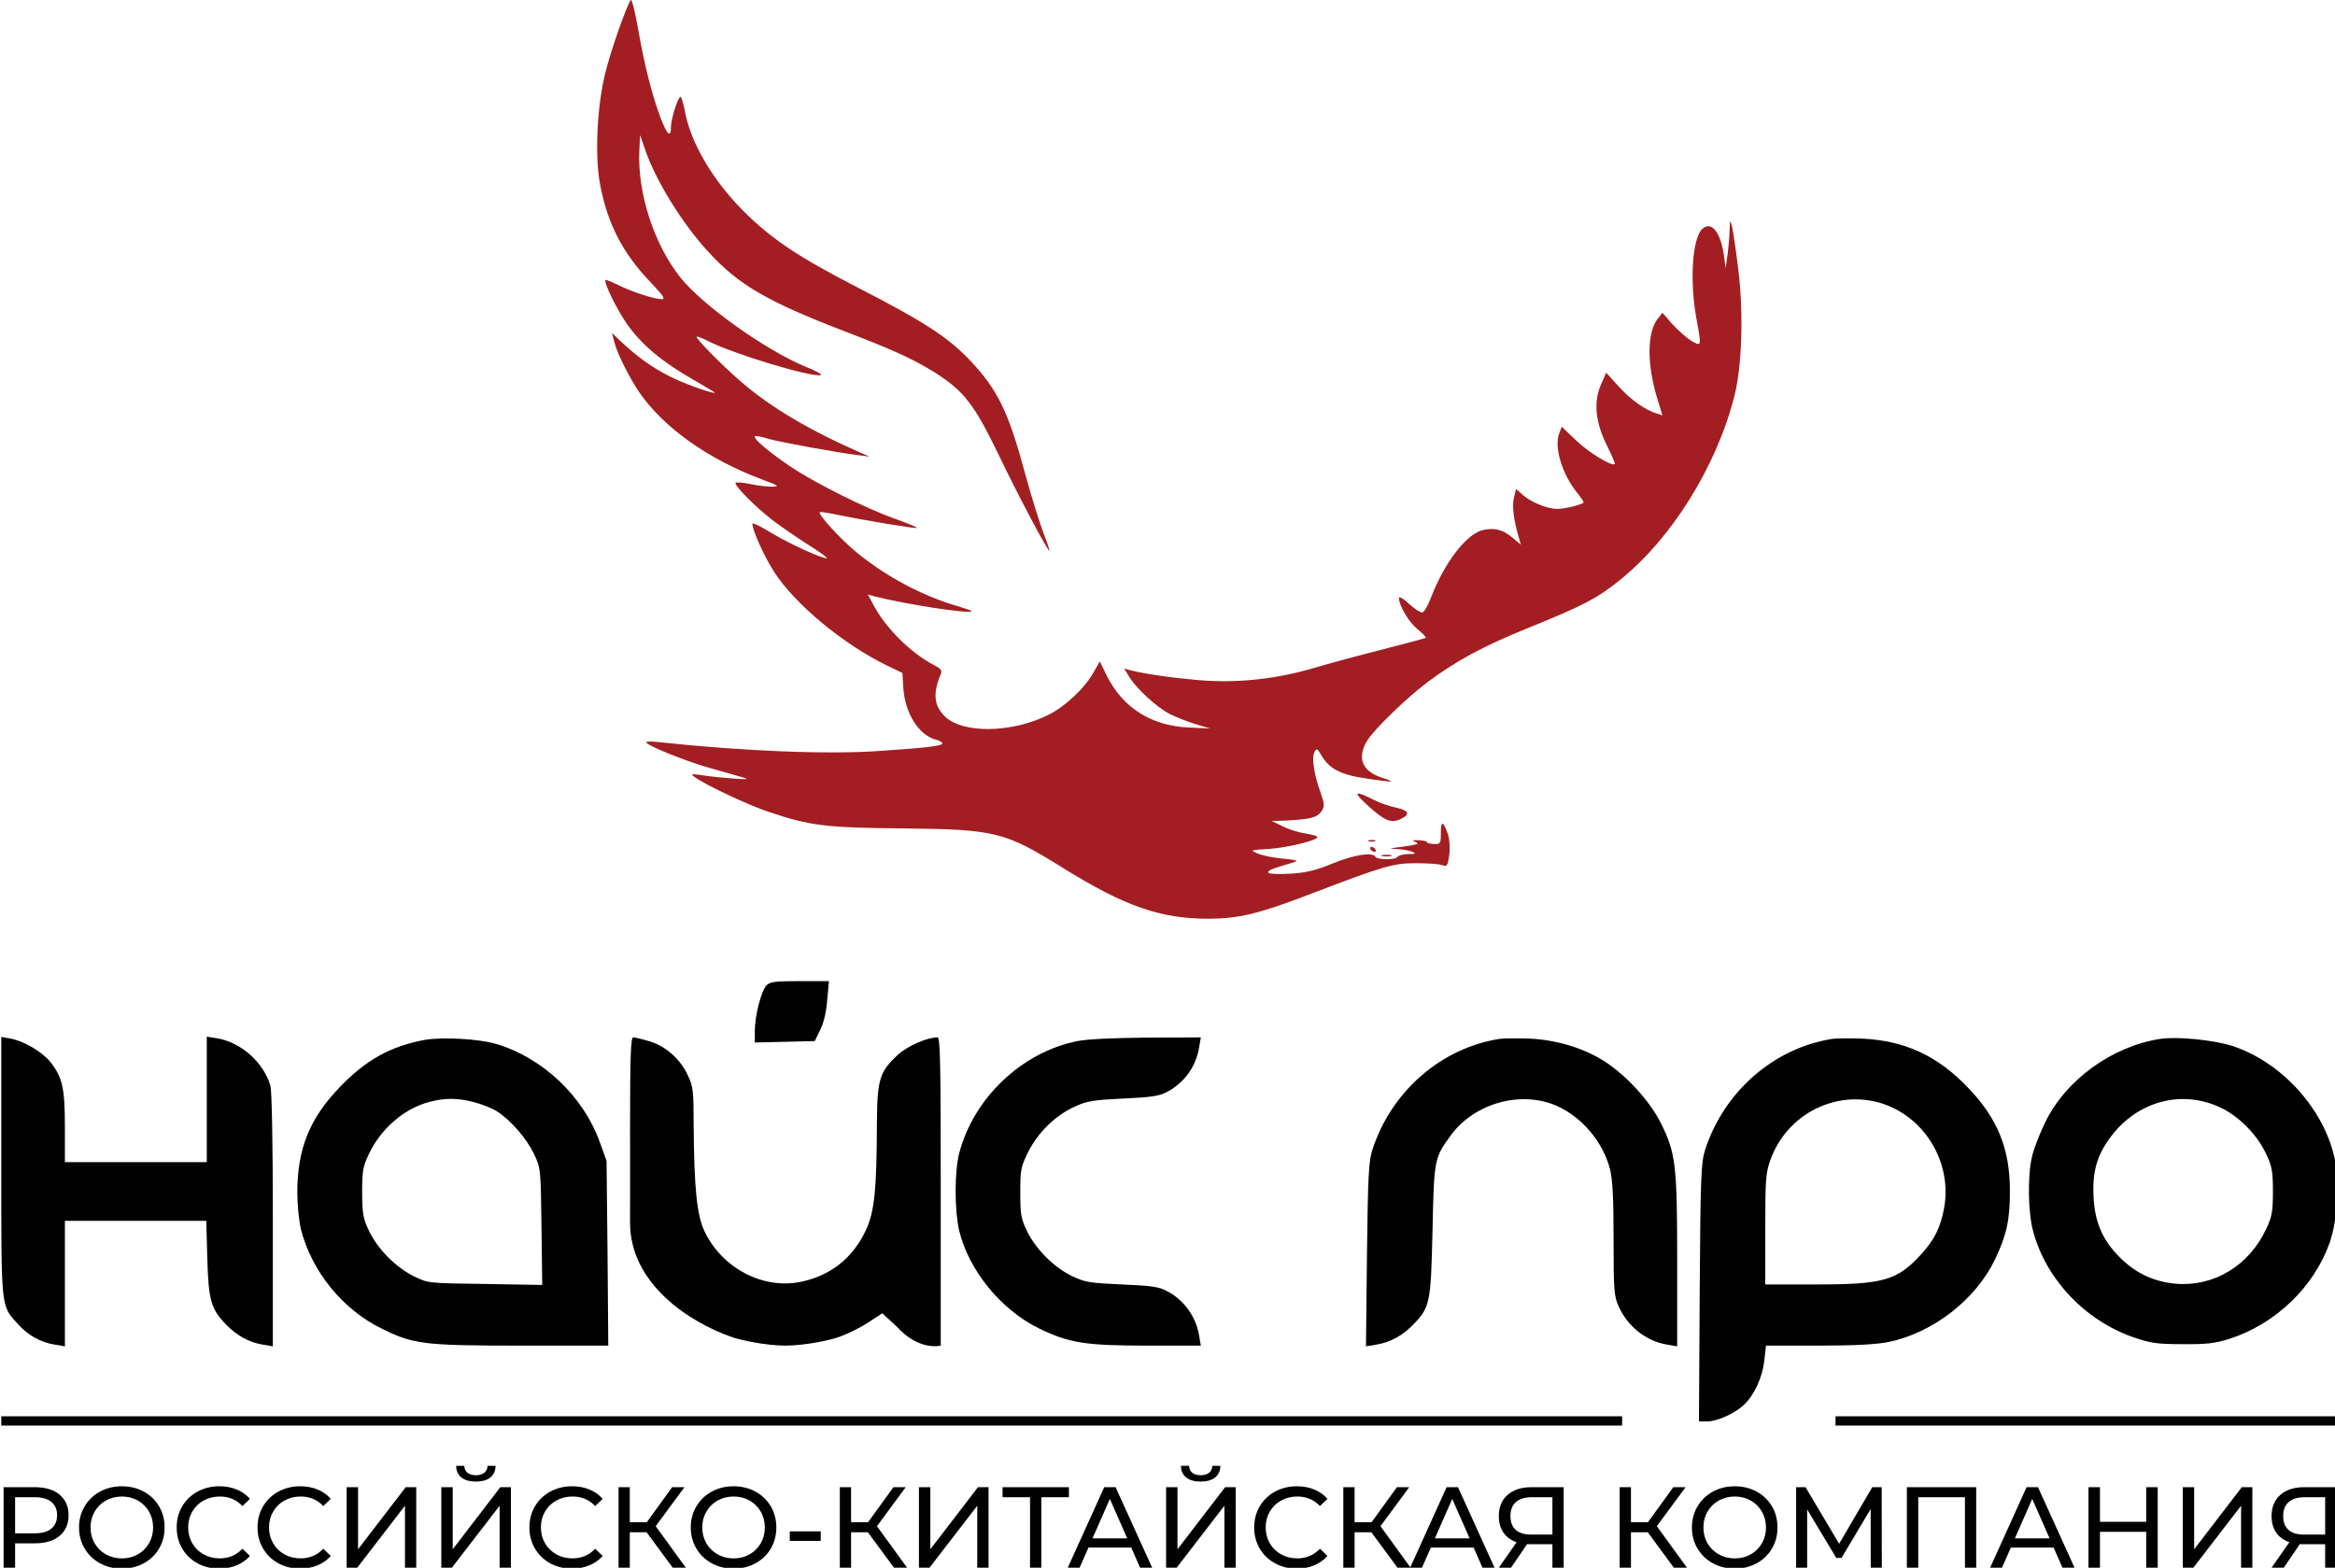 <?xml version="1.0" encoding="utf-8"?>
<!-- Generator: Adobe Illustrator 16.0.0, SVG Export Plug-In . SVG Version: 6.00 Build 0)  -->
<!DOCTYPE svg PUBLIC "-//W3C//DTD SVG 1.1//EN" "http://www.w3.org/Graphics/SVG/1.1/DTD/svg11.dtd">
<svg version="1.1" id="Слой_1" xmlns="http://www.w3.org/2000/svg" xmlns:xlink="http://www.w3.org/1999/xlink" x="0px" y="0px"
	 width="755px" height="507px" viewBox="0 0 755 507" enable-background="new 0 0 755 507" xml:space="preserve">
<g transform="translate(0,800) scale(0.1,-0.1)">
	<path fill="#010101" d="M2477.837,4813.036c-16.611-18.193-37.183-98.096-37.183-145.557v-38.76l97.305,2.373l96.509,2.363
		l17.412,35.605c11.865,22.949,19.771,58.545,22.935,97.295l5.537,60.918h-94.932
		C2504.736,4827.274,2488.916,4824.901,2477.837,4813.036z"/>
	<path fill="#010101" d="M4.141,4227.646c0-464.365-1.582-447.753,53.008-508.662c33.223-37.178,74.355-60.127,120.239-67.236
		l32.437-5.547v203.311v202.52h228.618H667.06l3.169-120.254c3.955-136.855,11.865-164.541,60.122-214.385
		c34.805-36.396,75.146-58.535,119.453-65.645l32.437-5.547v406.611c0,252.353-3.169,417.685-7.915,435.878
		c-21.362,75.166-94.927,140.82-171.67,153.477l-34.014,5.537v-203.311v-202.51H439.238H209.824V4355.8
		c0,125.781-7.915,160.586-46.675,209.629c-26.895,33.223-85.439,68.027-128.95,75.947l-30.059,5.537V4227.646z"/>
	<path fill="#010101" d="M1374.292,4637.421c-111.548-20.566-191.45-64.873-276.88-154.258
		c-96.514-100.479-136.064-198.564-136.064-340.166c0-39.551,5.537-93.34,11.865-118.662
		c34.014-134.482,134.482-258.682,258.677-319.6c104.424-52.207,136.86-56.162,455.659-56.162h279.253l-2.378,299.033
		l-3.154,298.232l-21.362,59.326c-53.003,149.512-185.903,275.293-337.793,319.59
		C1548.325,4640.585,1430.449,4646.913,1374.292,4637.421z M1533.291,4435.692c24.521-6.328,58.54-19.766,74.365-30.049
		c44.297-28.496,95.718-87.822,119.448-138.457c21.357-44.297,21.357-48.252,23.735-233.359l2.373-189.072l-184.321,3.174
		c-184.321,2.373-184.321,2.373-230.2,24.512c-58.545,29.277-116.289,87.021-144.771,145.566
		c-19.775,41.143-22.148,54.58-22.944,124.99c0,69.609,2.378,84.648,21.367,124.189c37.969,81.494,113.916,147.939,195.391,169.287
		C1437.573,4449.931,1479.497,4449.931,1533.291,4435.692z"/>
	<path fill="#010101" d="M2037.212,4347.089c0,0,0.513-221.201,0-299.023c-1.323-199.082,192.227-324.336,329.087-371.797
		c28.477-10.283,111.538-27.695,173.242-27.695s144.766,17.412,172.451,27.695c27.69,9.492,71.201,30.84,95.723,47.461
		l45.093,29.268l45.879-41.934c72.485-81.279,143.188-62.49,143.188-62.49v498.379c0,407.402-1.582,498.369-10.283,498.369
		c-34.023,0-97.305-27.686-128.154-56.162c-60.127-55.371-67.241-79.893-68.032-225.449
		c-0.796-212.802-7.915-283.994-36.392-343.339c-41.924-89.375-115.498-147.129-212.793-166.113
		c-121.035-23.74-252.358,45.879-308.53,164.541c-24.517,52.207-33.218,139.238-34.8,341.738
		c0,111.543-1.582,126.572-18.989,162.168c-23.73,52.217-71.987,94.932-124.199,109.971c-22.939,7.119-46.67,12.646-52.212,12.646
		C2039.58,4645.321,2037.212,4588.368,2037.212,4347.089z"/>
	<path fill="#010101" d="M3484.092,4633.456c-180.371-35.596-337.002-185.107-382.891-363.887
		c-15.029-60.127-15.029-182.734,0-248.408c30.859-128.145,133.701-255.508,257.1-316.426
		c98.096-47.471,147.939-56.162,351.25-56.162h173.232l-5.537,32.422c-9.482,60.127-49.033,115.508-102.842,143.203
		c-26.885,15.02-51.416,18.184-147.139,22.139c-103.623,4.746-119.443,7.129-160.586,26.904
		c-57.744,27.686-116.289,85.43-145.557,144.766c-19.775,41.143-22.148,53.789-22.148,124.99c0,73.554,1.582,83.066,25.313,131.318
		c31.65,63.281,87.813,118.652,151.104,147.139c38.76,18.193,59.326,21.367,155.83,26.104c90.977,3.955,116.299,7.91,142.402,21.357
		c56.162,30.059,93.34,81.475,103.623,143.975l5.537,32.432l-173.232-0.781C3601.963,4643.749,3516.513,4639.794,3484.092,4633.456z
		"/>
	<path fill="#010101" d="M4849.482,4640.585c-189.863-29.268-351.24-170.088-412.148-359.15
		c-11.865-37.178-14.248-83.848-17.402-339.375l-3.174-295.859l33.232,5.547c45.098,7.109,85.439,29.248,120.254,65.645
		c53.789,55.381,56.162,68.838,61.699,302.979c4.736,231.005,5.537,234.96,59.326,308.525
		c76.738,104.424,227.041,145.557,342.529,94.932c81.484-36.387,148.73-116.289,171.67-203.311
		c8.701-34.014,11.865-91.767,11.865-227.832c0-166.123,1.582-185.107,16.611-217.549c29.277-65.645,89.395-112.324,156.641-123.389
		l32.432-5.547v276.084c0,310.898-4.736,348.867-52.217,444.58c-34.023,69.609-109.961,153.477-180.361,199.355
		c-66.445,43.506-155.84,71.201-245.244,75.156C4905.644,4642.958,4862.939,4642.167,4849.482,4640.585z"/>
	<path fill="#010101" d="M5925.351,4640.585c-189.072-29.268-350.449-169.287-412.148-359.15
		c-12.656-39.551-15.039-84.648-17.402-460.41l-2.373-417.686h26.104c33.213,0,90.176,26.104,119.443,53.789
		c33.232,31.641,59.336,87.813,65.664,142.393l5.537,49.053h170.879c119.453,0,187.48,3.955,226.24,11.855
		c143.193,30.059,280.84,136.865,343.33,266.602c37.969,79.893,48.252,127.363,48.252,222.285
		c0,135.283-39.551,233.369-134.482,332.265c-98.887,104.414-205.684,153.467-344.111,159.795
		C5981.513,4642.958,5938.798,4642.167,5925.351,4640.585z M6123.906,4415.927c118.662-58.555,185.898-193.037,162.168-322.763
		c-11.855-63.291-31.631-102.852-74.355-149.521c-77.52-84.648-122.617-97.305-339.375-97.305h-164.531v177.998
		c0,156.63,1.572,183.535,15.811,222.285C5781.367,4412.753,5969.638,4491.864,6123.906,4415.927z"/>
	<path fill="#010101" d="M6985.39,4640.585c-158.213-24.521-308.525-134.482-374.18-273.721
		c-17.393-36.387-36.396-84.639-41.123-108.379c-14.248-60.117-12.666-177.197,3.154-237.324
		c40.342-155.83,167.695-291.104,325.137-345.684c55.371-19.004,75.938-22.168,158.203-22.168
		c76.748-0.781,105.215,2.393,150.313,16.621c149.512,47.461,275.293,167.715,325.918,311.689
		c24.531,71.191,33.232,187.47,18.203,261.845c-31.65,166.133-172.461,322.754-335.43,374.961
		C7153.896,4637.421,7039.98,4648.485,6985.39,4640.585z M7183.164,4416.708c59.326-29.268,116.289-87.813,144.766-149.521
		c18.193-38.76,21.357-55.361,21.357-120.234c0-64.863-3.164-81.475-21.357-120.254
		c-55.381-119.434-169.297-188.271-292.695-177.988c-71.191,6.328-129.736,34.014-180.371,84.648
		c-55.371,54.6-81.475,113.125-85.43,194.609c-4.766,83.056,11.074,137.646,56.953,197.763
		C6914.199,4441.229,7058.173,4477.616,7183.164,4416.708z"/>
</g>
<g transform="translate(0,421) scale(0.1,-0.1)">
	<path fill="#A31E22" d="M2039.394,4210.36c-15.962-26.328-64.629-164.37-82.192-236.172
		c-27.124-108.516-34.312-269.692-16.753-361.44c23.94-126.86,74.199-223.408,163.56-315.967
		c39.902-42.28,48.677-54.253,35.898-54.253c-23.926,0-98.125,23.931-140.41,45.483c-21.538,10.366-40.698,18.345-41.494,16.753
		c-7.178-7.188,37.5-98.145,71.816-146.016c46.265-64.634,110.898-118.887,211.44-176.328c41.489-23.94,73.403-43.081,71.001-43.081
		c-16.753,0-100.542,30.313-146.807,53.452c-56.655,28.721-103.721,62.227-157.188,112.495l-29.517,27.93l7.979-31.113
		c10.366-38.296,48.672-114.102,80.586-161.167c78.984-114.102,222.612-216.24,397.339-281.66
		c55.059-20.747,57.456-22.354,30.317-23.14c-15.942,0-47.871,3.989-70.205,8.77c-22.339,4.79-43.086,6.387-46.274,3.994
		c-6.387-7.173,63.027-77.388,118.882-120.483c24.736-19.15,76.597-55.054,115.693-79.785c38.296-23.936,65.43-43.887,59.844-43.887
		c-18.359,0-122.881,47.871-181.919,83.789c-31.919,19.941-58.247,31.914-58.247,27.915c0-20.732,38.301-106.118,70.215-155.591
		c66.221-103.72,224.995-235.371,365.435-303.193l49.458-23.936l3.203-51.865c6.377-80.586,51.06-150.801,106.904-164.355
		c10.371-2.402,19.16-7.979,19.16-11.172c0-7.988-46.279-14.355-202.671-24.736c-166.748-11.963-442.021-0.801-716.499,28.721
		c-21.538,2.402-38.296,2.402-38.296-0.791c0-9.57,126.069-60.645,202.661-82.188c44.688-12.764,93.359-26.338,108.511-31.113
		c23.14-6.387,18.359-7.188-27.925-3.994c-30.317,2.393-75.801,6.377-98.931,10.371c-38.311,5.586-42.29,4.785-28.73-4.785
		c35.913-26.338,173.145-90.957,240.161-113.301c135.649-45.479,185.117-51.055,434.063-53.457
		c299.99-3.184,328.721-10.381,518.623-128.447c197.861-122.891,313.555-163.574,469.14-163.574
		c95.752,0,163.574,15.967,323.154,77.393c244.15,93.34,272.861,102.129,348.672,102.129c37.51,0,75.01-2.402,84.561-6.396
		c15.176-5.566,17.568-2.393,22.363,32.725c3.184,23.145,0.801,51.064-3.984,67.021c-15.156,43.877-23.154,45.488-23.154,5.586
		c0-35.908-0.791-37.5-23.936-36.699c-12.754,0.791-22.344,3.184-20.752,5.586c1.592,2.393-9.561,5.586-25.527,6.377
		c-22.334,0.801-25.527,0-13.564-4.785c13.564-5.576,11.973-7.178-11.963-11.963c-15.166-2.402-38.311-5.586-51.855-7.178
		c-19.951-2.393-18.35-3.193,7.979-4.785c17.559-0.811,39.111-4.795,47.871-8.779c12.764-5.596,10.371-7.197-13.574-7.197
		c-15.947-0.781-31.904-3.984-34.297-8.76c-6.406-10.381-65.43-10.381-71.816,0c-9.57,15.957-66.221,7.188-136.436-20.752
		c-53.457-22.344-86.172-30.322-132.451-33.506c-86.973-5.596-103.711,3.984-39.092,23.135c27.92,7.969,51.865,15.967,53.438,17.549
		c2.412,1.592-19.131,5.586-47.861,7.988c-27.92,2.383-63.027,9.561-77.393,15.947c-27.109,11.182-26.338,11.182,37.5,15.176
		c62.236,4.785,154.785,27.91,154.785,38.291c0,3.193-16.748,7.969-36.689,11.162c-19.932,2.402-53.457,12.773-73.418,22.354
		l-37.49,18.35l47.871,1.592c76.592,3.984,98.936,9.57,112.49,29.521c11.191,17.549,10.391,23.135-3.984,64.619
		c-20.732,58.252-27.93,110.918-18.35,127.676c6.367,12.764,9.57,11.172,22.334-11.182c25.547-43.877,63.047-63.027,146.826-75
		c41.494-6.377,76.592-10.371,78.184-9.57c1.582,1.602-11.162,7.178-27.92,11.973c-65.43,20.742-82.988,63.828-49.473,119.688
		c22.354,36.699,126.865,138.018,194.678,189.092c91.768,68.613,177.939,115.693,323.164,174.736
		c179.502,72.607,224.18,95.732,295.996,153.183c170.752,135.645,317.549,371.831,375.02,602.412
		c23.135,95.737,28.711,260.107,11.953,400.537c-7.178,61.436-16.729,124.473-19.932,139.634c-7.178,27.92-7.178,27.92-8.789-11.978
		c-0.781-21.543-3.984-57.446-7.168-79.785l-5.596-39.893l-5.566,43.091c-11.182,74.995-40.713,110.903-69.434,84.565
		c-32.705-29.517-41.484-165.947-19.941-287.227c17.559-94.951,17.559-94.15-15.967-75.01
		c-15.166,9.585-42.275,33.521-60.645,53.462l-32.705,37.505l-14.365-18.35c-35.898-43.892-36.699-150.01-0.791-264.106
		l15.156-49.463l-16.748,5.581c-37.5,10.376-85.381,44.683-124.482,87.764l-40.684,44.688l-16.758-38.301
		c-24.736-55.063-18.359-122.08,19.15-197.075c15.967-31.909,27.129-58.247,25.527-59.844c-8.77-8.779-82.988,35.903-123.682,74.995
		l-47.861,45.479l-8.779-23.13c-15.947-43.086,9.58-129.253,57.461-189.092c13.564-16.768,23.135-31.924,22.324-32.72
		c-10.371-8.779-62.227-20.747-86.182-20.747c-32.705,0-87.754,23.14-114.082,47.871l-18.359,16.758l-7.178-28.726
		c-6.387-27.129-0.781-71.812,16.768-131.65l5.596-19.946l-26.348,22.334c-31.904,26.328-55.859,32.729-93.33,25.542
		c-53.477-9.575-126.885-103.73-171.563-221.025c-9.57-25.527-22.344-46.27-27.92-46.27c-6.396,0-25.537,12.764-43.076,28.721
		c-17.568,16.758-31.934,23.926-31.934,18.359c0.801-25.537,31.934-78.203,60.635-101.338c16.758-13.564,28.721-26.328,26.328-27.92
		c-1.582-0.801-62.236-17.559-134.834-35.908c-72.617-18.35-173.145-45.479-225.01-60.635
		c-114.883-34.316-235.371-48.672-351.855-41.494c-82.187,5.576-189.902,19.941-240.166,32.715l-23.145,6.377l15.166-25.537
		c21.543-36.699,89.355-99.727,131.641-121.279c19.16-9.57,56.65-24.727,82.978-32.705l47.881-14.355l-69.434,3.193
		c-120.469,5.576-212.207,63.027-264.873,167.549l-22.344,46.279l-22.344-39.102c-27.93-48.662-90.156-106.914-142.822-133.252
		c-118.096-59.844-279.258-62.236-336.709-4.785c-35.107,35.117-38.291,74.209-11.963,137.246
		c4.785,9.57-0.801,16.748-20.752,27.119c-76.592,39.102-159.575,122.09-198.672,197.871l-16.753,31.123l23.14-6.377
		c101.323-25.537,303.193-56.65,311.963-47.871c1.602,1.592-16.748,7.969-39.893,15.156
		c-116.479,33.496-229.785,93.349-327.129,171.543c-53.462,43.086-130.059,126.855-123.667,134.048
		c1.587,1.592,27.925-2.397,58.242-8.779c88.564-18.354,252.129-45.474,255.322-42.29c2.388,1.597-29.521,15.161-70.225,29.521
		c-92.544,32.72-254.517,113.301-333.506,165.967c-67.817,44.683-126.06,93.35-119.683,100.537
		c2.397,2.393,22.329-0.815,43.892-7.988c36.694-10.376,217.017-43.877,295.205-53.447l31.919-3.994l-27.92,11.963
		c-171.543,75.796-292.827,147.612-390.977,232.983c-58.237,50.269-144.414,138.037-140.425,142.817
		c1.602,1.602,16.758-3.979,34.316-12.764c83.779-43.086,333.511-118.086,367.026-111.699c7.178,1.592-15.957,14.355-50.273,27.93
		c-128.457,53.457-330.317,197.07-402.93,287.236c-86.177,107.7-140.435,276.064-133.247,413.306l2.388,47.866l15.161-43.892
		c34.316-102.124,122.08-244.146,208.247-336.694c96.553-104.521,189.106-157.993,435.649-252.935
		c160.381-61.436,221.016-89.36,291.226-132.456c96.553-60.64,130.049-103.721,210.645-271.27
		c64.629-134.043,156.387-307.192,162.773-307.192c1.602,0-7.188,26.328-19.951,59.058
		c-11.973,31.895-39.102,118.086-59.043,191.484c-53.457,198.667-88.564,270.483-176.338,363.823
		c-71.807,75.815-147.603,125.273-356.65,232.993c-201.865,103.726-286.445,160.371-380.596,254.526
		c-97.339,98.926-166.748,217.021-185.898,317.544c-4.79,27.129-11.973,48.682-14.36,48.682c-8.774,0-31.113-71.816-31.113-97.344
		c0-37.5-12.769-25.532-35.112,33.511c-27.925,76.597-51.064,168.354-71.802,287.246
		C2052.949,4174.452,2042.578,4215.155,2039.394,4210.36z"/>
	<path fill="#A31E22" d="M4415.488,1611.65c57.461-53.457,79.785-63.838,107.715-52.666c38.291,15.957,35.127,29.531-8.779,39.111
		c-21.533,4.785-52.656,15.156-69.414,23.936C4381.972,1653.945,4373.193,1650.741,4415.488,1611.65z"/>
	<path fill="#A31E22" d="M4425.859,1489.57c4.795-1.592,14.365-1.592,19.951,0c4.785,2.393,0.791,3.984-10.371,3.984
		C4424.267,1493.554,4420.273,1491.962,4425.859,1489.57z"/>
	<path fill="#A31E22" d="M4431.435,1463.232c2.402-3.975,8.789-7.969,12.783-7.969c4.775,0,5.576,3.994,3.184,7.969
		c-2.393,4.795-8.77,7.988-12.754,7.988C4429.853,1471.22,4429.062,1468.027,4431.435,1463.232z"/>
	<path fill="#A31E22" d="M4469.746,1441.698c7.188-1.602,19.941-1.602,27.92,0c7.188,2.383,0.811,3.994-14.346,3.994
		C4468.134,1445.693,4461.767,1444.081,4469.746,1441.698z"/>
</g>
<g>
	<path fill="#010101" d="M19.273,483.346c1.934,1.612,2.9,3.831,2.9,6.657s-0.967,5.045-2.9,6.656
		c-1.933,1.61-4.587,2.417-7.958,2.417H4.881v7.884H1.162v-26.031h10.152C14.686,480.929,17.339,481.735,19.273,483.346z
		 M16.595,494.335c1.24-1.004,1.859-2.448,1.859-4.332s-0.62-3.328-1.859-4.333c-1.24-1.004-3.037-1.506-5.392-1.506H4.881v11.677
		h6.322C13.558,495.841,15.355,495.339,16.595,494.335z"/>
	<path fill="#010101" d="M32.325,505.528c-2.107-1.153-3.762-2.745-4.964-4.778c-1.203-2.033-1.804-4.301-1.804-6.806
		s0.601-4.772,1.804-6.806c1.202-2.033,2.857-3.626,4.964-4.778c2.107-1.152,4.475-1.729,7.103-1.729
		c2.604,0,4.958,0.576,7.066,1.729c2.107,1.152,3.756,2.739,4.946,4.761c1.19,2.021,1.785,4.295,1.785,6.823
		s-0.595,4.804-1.785,6.823c-1.19,2.021-2.839,3.606-4.946,4.761c-2.107,1.151-4.462,1.729-7.066,1.729
		C36.8,507.258,34.432,506.681,32.325,505.528z M44.578,502.647c1.525-0.867,2.727-2.063,3.607-3.589
		c0.88-1.523,1.32-3.229,1.32-5.112c0-1.885-0.44-3.589-1.32-5.113s-2.083-2.721-3.607-3.588c-1.524-0.868-3.241-1.302-5.15-1.302
		c-1.909,0-3.638,0.434-5.188,1.302c-1.549,0.867-2.765,2.063-3.644,3.588c-0.88,1.524-1.32,3.229-1.32,5.113s0.44,3.589,1.32,5.112
		c0.879,1.524,2.095,2.722,3.644,3.589c1.549,0.868,3.278,1.303,5.188,1.303C41.338,503.949,43.054,503.515,44.578,502.647z"/>
	<path fill="#010101" d="M63.841,505.528c-2.095-1.153-3.737-2.739-4.927-4.761c-1.19-2.021-1.785-4.295-1.785-6.823
		s0.595-4.804,1.785-6.823c1.19-2.021,2.838-3.607,4.946-4.761c2.107-1.152,4.462-1.729,7.065-1.729
		c2.033,0,3.892,0.341,5.578,1.022s3.124,1.69,4.314,3.029l-2.417,2.344c-1.958-2.059-4.401-3.086-7.326-3.086
		c-1.934,0-3.682,0.434-5.244,1.302c-1.562,0.867-2.783,2.063-3.663,3.588c-0.88,1.524-1.32,3.229-1.32,5.113s0.44,3.589,1.32,5.112
		c0.879,1.524,2.101,2.722,3.663,3.589c1.562,0.868,3.31,1.303,5.244,1.303c2.9,0,5.342-1.042,7.326-3.124l2.417,2.343
		c-1.19,1.339-2.635,2.355-4.333,3.049c-1.698,0.694-3.564,1.042-5.597,1.042C68.285,507.258,65.936,506.681,63.841,505.528z"/>
	<path fill="#010101" d="M89.983,505.528c-2.095-1.153-3.737-2.739-4.927-4.761c-1.19-2.021-1.785-4.295-1.785-6.823
		s0.595-4.804,1.785-6.823c1.19-2.021,2.838-3.607,4.946-4.761c2.107-1.152,4.462-1.729,7.065-1.729
		c2.033,0,3.892,0.341,5.578,1.022s3.124,1.69,4.314,3.029l-2.417,2.344c-1.958-2.059-4.401-3.086-7.326-3.086
		c-1.934,0-3.682,0.434-5.244,1.302c-1.562,0.867-2.783,2.063-3.663,3.588c-0.88,1.524-1.32,3.229-1.32,5.113s0.44,3.589,1.32,5.112
		c0.879,1.524,2.101,2.722,3.663,3.589c1.562,0.868,3.31,1.303,5.244,1.303c2.9,0,5.342-1.042,7.326-3.124l2.417,2.343
		c-1.19,1.339-2.635,2.355-4.333,3.049c-1.698,0.694-3.564,1.042-5.597,1.042C94.427,507.258,92.078,506.681,89.983,505.528z"/>
	<path fill="#010101" d="M112.09,480.929h3.682v20.081l15.396-20.081h3.421v26.031h-3.645v-20.044l-15.433,20.044h-3.421V480.929
		L112.09,480.929z"/>
	<path fill="#010101" d="M142.695,480.929h3.682v20.081l15.396-20.081h3.421v26.031h-3.645v-20.044l-15.433,20.044h-3.421V480.929z
		 M149.184,477.787c-1.104-0.88-1.667-2.139-1.692-3.774h2.64c0.024,0.968,0.366,1.718,1.023,2.249
		c0.656,0.534,1.567,0.801,2.733,0.801c1.116,0,2.014-0.267,2.696-0.801c0.682-0.531,1.035-1.281,1.06-2.249h2.603
		c-0.025,1.611-0.589,2.863-1.692,3.756c-1.104,0.893-2.659,1.339-4.667,1.339C151.855,479.108,150.287,478.667,149.184,477.787z"/>
	<path fill="#010101" d="M177.893,505.528c-2.095-1.153-3.737-2.739-4.927-4.761c-1.19-2.021-1.785-4.295-1.785-6.823
		s0.595-4.804,1.785-6.823c1.19-2.021,2.838-3.607,4.946-4.761c2.107-1.152,4.462-1.729,7.065-1.729
		c2.033,0,3.892,0.341,5.578,1.022s3.124,1.69,4.314,3.029l-2.417,2.344c-1.958-2.059-4.401-3.086-7.326-3.086
		c-1.934,0-3.682,0.434-5.244,1.302c-1.562,0.867-2.783,2.063-3.663,3.588c-0.88,1.524-1.32,3.229-1.32,5.113s0.44,3.589,1.32,5.112
		c0.879,1.524,2.101,2.722,3.663,3.589c1.562,0.868,3.31,1.303,5.244,1.303c2.9,0,5.342-1.042,7.326-3.124l2.417,2.343
		c-1.19,1.339-2.635,2.355-4.333,3.049c-1.698,0.694-3.564,1.042-5.597,1.042C182.336,507.258,179.987,506.681,177.893,505.528z"/>
	<path fill="#010101" d="M209.073,495.507h-5.429v11.453H200v-26.031h3.645v11.307h5.503l8.181-11.307h3.979l-9.296,12.606
		l9.743,13.425h-4.239L209.073,495.507z"/>
	<path fill="#010101" d="M230.121,505.528c-2.107-1.153-3.762-2.745-4.964-4.778c-1.203-2.033-1.804-4.301-1.804-6.806
		s0.601-4.772,1.804-6.806c1.202-2.033,2.857-3.626,4.964-4.778s4.475-1.729,7.103-1.729c2.604,0,4.958,0.576,7.066,1.729
		c2.107,1.152,3.756,2.739,4.946,4.761c1.19,2.021,1.785,4.295,1.785,6.823s-0.595,4.804-1.785,6.823
		c-1.19,2.021-2.839,3.606-4.946,4.761c-2.107,1.151-4.462,1.729-7.066,1.729C234.596,507.258,232.228,506.681,230.121,505.528z
		 M242.374,502.647c1.525-0.867,2.727-2.063,3.607-3.589c0.88-1.523,1.32-3.229,1.32-5.112c0-1.885-0.44-3.589-1.32-5.113
		s-2.083-2.721-3.607-3.588c-1.524-0.868-3.241-1.302-5.15-1.302c-1.909,0-3.638,0.434-5.188,1.302
		c-1.549,0.867-2.765,2.063-3.644,3.588c-0.88,1.524-1.32,3.229-1.32,5.113s0.44,3.589,1.32,5.112
		c0.879,1.524,2.095,2.722,3.644,3.589c1.549,0.868,3.278,1.303,5.188,1.303C239.134,503.949,240.85,503.515,242.374,502.647z"/>
	<path fill="#010101" d="M255.371,495.209h10.003v3.086h-10.003V495.209z"/>
	<path fill="#010101" d="M280.62,495.507h-5.429v11.453h-3.645v-26.031h3.645v11.307h5.503l8.181-11.307h3.979l-9.296,12.606
		l9.743,13.425h-4.239L280.62,495.507z"/>
	<path fill="#010101" d="M297.131,480.929h3.683v20.081l15.396-20.081h3.421v26.031h-3.645v-20.044l-15.434,20.044h-3.421V480.929z"
		/>
	<path fill="#010101" d="M345.624,484.164h-8.925v22.796h-3.646v-22.796h-8.888v-3.235h21.457L345.624,484.164L345.624,484.164z"/>
	<path fill="#010101" d="M365.779,500.452h-13.833l-2.864,6.508h-3.83l11.788-26.031h3.682l11.826,26.031h-3.905L365.779,500.452z
		 M364.478,497.479l-5.614-12.757l-5.615,12.757H364.478z"/>
	<path fill="#010101" d="M377.046,480.929h3.682v20.081l15.396-20.081h3.422v26.031H395.9v-20.044l-15.434,20.044h-3.421V480.929
		L377.046,480.929z M383.536,477.787c-1.104-0.88-1.668-2.139-1.692-3.774h2.642c0.023,0.968,0.364,1.718,1.021,2.249
		c0.656,0.534,1.567,0.801,2.733,0.801c1.115,0,2.014-0.267,2.694-0.801c0.683-0.531,1.035-1.281,1.062-2.249h2.603
		c-0.023,1.611-0.589,2.863-1.69,3.756c-1.104,0.893-2.659,1.339-4.667,1.339C386.207,479.108,384.639,478.667,383.536,477.787z"/>
	<path fill="#010101" d="M412.244,505.528c-2.095-1.153-3.737-2.739-4.927-4.761c-1.19-2.021-1.785-4.295-1.785-6.823
		s0.595-4.804,1.785-6.823c1.188-2.021,2.838-3.607,4.945-4.761c2.106-1.152,4.462-1.729,7.065-1.729
		c2.032,0,3.892,0.341,5.578,1.022c1.686,0.682,3.123,1.69,4.313,3.029l-2.417,2.344c-1.959-2.059-4.4-3.086-7.326-3.086
		c-1.934,0-3.682,0.434-5.242,1.302c-1.563,0.867-2.783,2.063-3.663,3.588c-0.881,1.524-1.32,3.229-1.32,5.113
		s0.439,3.589,1.32,5.112c0.88,1.524,2.101,2.722,3.663,3.589c1.562,0.868,3.31,1.303,5.242,1.303c2.9,0,5.343-1.042,7.326-3.124
		l2.417,2.343c-1.189,1.339-2.635,2.355-4.332,3.049c-1.698,0.694-3.563,1.042-5.597,1.042
		C416.688,507.258,414.339,506.681,412.244,505.528z"/>
	<path fill="#010101" d="M443.425,495.507h-5.43v11.453h-3.645v-26.031h3.645v11.307h5.504l8.182-11.307h3.979l-9.297,12.606
		l9.743,13.425h-4.239L443.425,495.507z"/>
	<path fill="#010101" d="M476.484,500.452H462.65l-2.863,6.508h-3.83l11.788-26.031h3.682l11.825,26.031h-3.904L476.484,500.452z
		 M475.183,497.479l-5.614-12.757l-5.615,12.757H475.183z"/>
	<path fill="#010101" d="M505.602,480.929v26.031h-3.644v-7.586h-7.178c-0.446,0-0.78-0.013-1.004-0.037l-5.206,7.623h-3.941
		l5.764-8.256c-1.858-0.619-3.284-1.654-4.275-3.104c-0.992-1.449-1.487-3.217-1.487-5.3c0-2.948,0.948-5.249,2.845-6.896
		c1.897-1.648,4.456-2.475,7.68-2.475H505.602L505.602,480.929z M490.076,494.707c1.128,1.029,2.795,1.543,5.002,1.543h6.88v-12.086
		h-6.657c-2.229,0-3.94,0.521-5.132,1.563c-1.189,1.041-1.784,2.555-1.784,4.536C488.385,492.196,488.948,493.679,490.076,494.707z"
		/>
	<path fill="#010101" d="M532.785,495.507h-5.431v11.453h-3.644v-26.031h3.644v11.307h5.505l8.182-11.307h3.979l-9.298,12.606
		l9.743,13.425h-4.239L532.785,495.507z"/>
	<path fill="#010101" d="M553.834,505.528c-2.108-1.153-3.763-2.745-4.965-4.778c-1.203-2.033-1.804-4.301-1.804-6.806
		s0.601-4.772,1.804-6.806c1.202-2.033,2.855-3.626,4.965-4.778c2.106-1.152,4.475-1.729,7.103-1.729
		c2.604,0,4.959,0.576,7.065,1.729c2.106,1.152,3.756,2.739,4.945,4.761c1.189,2.021,1.785,4.295,1.785,6.823
		s-0.596,4.804-1.785,6.823c-1.189,2.021-2.839,3.606-4.945,4.761c-2.106,1.151-4.463,1.729-7.065,1.729
		C558.309,507.258,555.94,506.681,553.834,505.528z M566.087,502.647c1.524-0.867,2.727-2.063,3.606-3.589
		c0.879-1.524,1.319-3.229,1.319-5.112c0-1.885-0.439-3.589-1.319-5.113s-2.082-2.721-3.606-3.588
		c-1.525-0.868-3.242-1.302-5.15-1.302s-3.639,0.434-5.188,1.302c-1.55,0.867-2.765,2.063-3.646,3.588
		c-0.881,1.524-1.319,3.229-1.319,5.113s0.438,3.589,1.319,5.112c0.881,1.524,2.096,2.722,3.646,3.589
		c1.549,0.868,3.278,1.303,5.188,1.303C562.845,503.948,564.562,503.515,566.087,502.647z"/>
	<path fill="#010101" d="M604.891,506.96l-0.036-18.966l-9.408,15.805h-1.711l-9.408-15.691v18.854h-3.569V480.93h3.049
		l10.858,18.296l10.71-18.296h3.05l0.037,26.031L604.891,506.96L604.891,506.96z"/>
	<path fill="#010101" d="M638.992,480.929v26.031h-3.646v-22.796H620.25v22.796h-3.682v-26.031H638.992z"/>
	<path fill="#010101" d="M664.019,500.452h-13.834l-2.862,6.508h-3.83l11.788-26.031h3.682l11.825,26.031h-3.904L664.019,500.452z
		 M662.717,497.479l-5.615-12.757l-5.614,12.757H662.717z"/>
	<path fill="#010101" d="M697.673,480.929v26.031h-3.719v-11.603h-14.949v11.603h-3.719v-26.031h3.719v11.193h14.949v-11.193
		H697.673z"/>
	<path fill="#010101" d="M705.779,480.929h3.682v20.081l15.396-20.081h3.422v26.031h-3.646v-20.044L709.2,506.96h-3.421V480.929z"/>
	<path fill="#010101" d="M755.46,480.929v26.031h-3.644v-7.586h-7.179c-0.445,0-0.779-0.013-1.004-0.037l-5.206,7.623h-3.94
		l5.764-8.256c-1.859-0.619-3.285-1.654-4.276-3.104c-0.991-1.449-1.486-3.217-1.486-5.3c0-2.948,0.948-5.249,2.845-6.896
		c1.896-1.648,4.456-2.475,7.679-2.475H755.46L755.46,480.929z M739.935,494.707c1.129,1.029,2.795,1.543,5.002,1.543h6.881v-12.086
		h-6.657c-2.23,0-3.941,0.521-5.132,1.563c-1.189,1.041-1.784,2.555-1.784,4.536C738.243,492.196,738.807,493.679,739.935,494.707z"
		/>
</g>
<rect x="0.414" y="458" fill="#010101" width="524.086" height="3"/>
<rect x="593.5" y="458" fill="#010101" width="162" height="3"/>
</svg>
